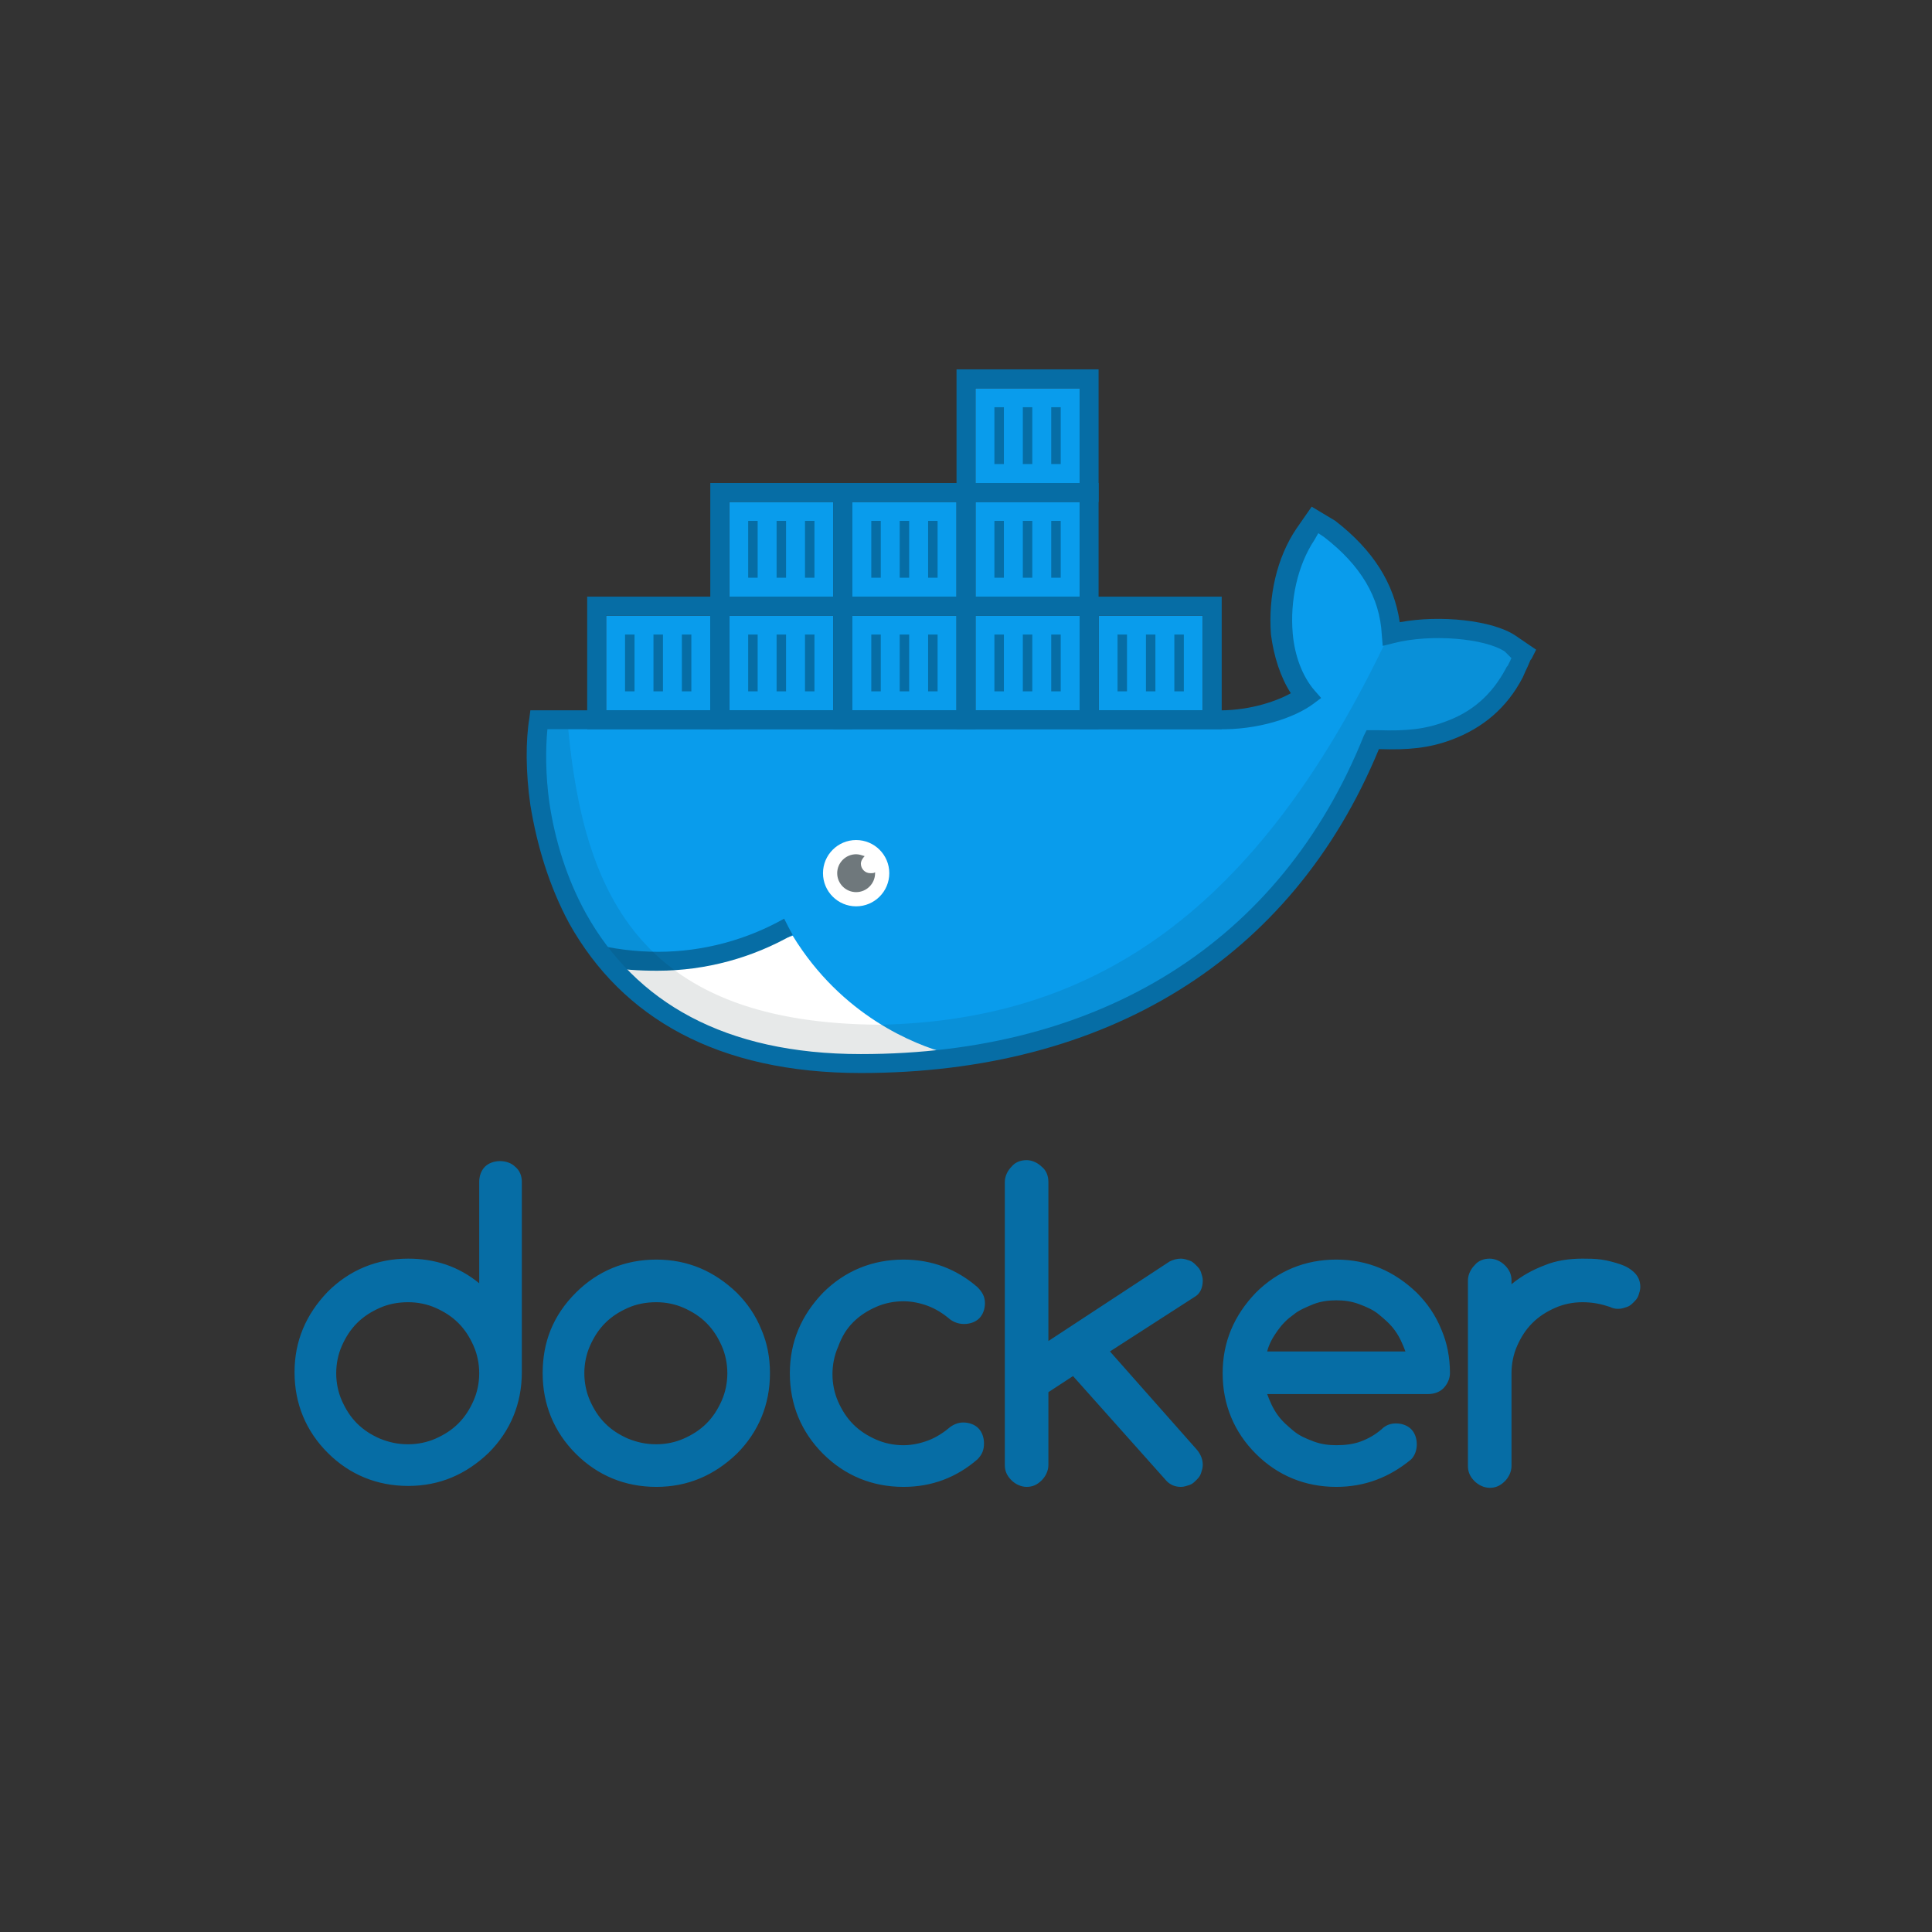 <?xml version="1.0" encoding="utf-8"?>
<!-- Generator: Adobe Illustrator 21.0.2, SVG Export Plug-In . SVG Version: 6.00 Build 0)  -->
<svg version="1.1" id="Capa_1" xmlns="http://www.w3.org/2000/svg" xmlns:xlink="http://www.w3.org/1999/xlink" x="0px" y="0px"
	 viewBox="0 0 204 204" style="enable-background:new 0 0 204 204;" xml:space="preserve">
<rect x="0" y="0" width="204" height="204" fill="#333333" stroke="none"/>
<style type="text/css">
	.st0{fill:#099CEC;}
	.st1{fill:#066DA5;}
	.st2{fill:#FFFFFF;}
	.st3{opacity:0.6;fill:#101E26;enable-background:new    ;}
	.st4{opacity:0.1;fill:#101E26;enable-background:new    ;}
</style>
<title>full_vertical</title>
<desc>Created with Sketch.</desc>
<polygon id="Rectangle" class="st0" points="64,65 75,65 75,75 64,75 "/>
<polygon id="Rectangle_1_" class="st0" points="77,65 88,65 88,75 77,75 "/>
<polygon id="Rectangle_2_" class="st0" points="90,65 101,65 101,75 90,75 "/>
<polygon id="Rectangle_3_" class="st0" points="103,65 114,65 114,75 103,75 "/>
<polygon id="Rectangle_4_" class="st0" points="116,65 127,65 127,75 116,75 "/>
<polygon id="Rectangle_5_" class="st0" points="77,53 88,53 88,63 77,63 "/>
<polygon id="Rectangle_6_" class="st0" points="90,53 101,53 101,63 90,63 "/>
<polygon id="Rectangle_7_" class="st0" points="103,53 114,53 114,63 103,63 "/>
<polygon id="Rectangle_8_" class="st0" points="103,41 114,41 114,51 103,51 "/>
<path id="Fill-1" class="st1" d="M172.6,134.4c-0.4-0.4-0.9-0.7-1.5-0.9c-0.6-0.2-1.3-0.4-2-0.5c-0.7-0.1-1.4-0.1-2-0.1
	c-1.4,0-2.8,0.2-4,0.7c-1.3,0.5-2.4,1.1-3.5,2v-0.4c0-0.6-0.2-1.1-0.7-1.6c-0.4-0.4-1-0.7-1.6-0.7c-0.6,0-1.2,0.2-1.6,0.7
	c-0.4,0.4-0.7,1-0.7,1.6v19.6c0,0.6,0.2,1.1,0.7,1.6c0.4,0.4,1,0.7,1.6,0.7c0.6,0,1.1-0.2,1.6-0.7c0.4-0.4,0.7-1,0.7-1.6V145
	c0-1,0.2-2,0.6-2.9c0.4-0.9,0.9-1.7,1.6-2.4c0.7-0.7,1.5-1.2,2.4-1.6c0.9-0.4,1.9-0.6,2.9-0.6c1.1,0,2,0.2,2.9,0.5
	c0.4,0.2,0.7,0.2,0.9,0.2c0.3,0,0.6-0.1,0.9-0.2c0.3-0.1,0.5-0.3,0.7-0.5c0.2-0.2,0.4-0.4,0.5-0.7c0.1-0.3,0.2-0.6,0.2-0.9
	C173.2,135.3,173,134.8,172.6,134.4z M133.8,142.7c0.2-0.8,0.6-1.5,1.1-2.2c0.5-0.7,1-1.2,1.7-1.7c0.6-0.5,1.4-0.8,2.1-1.1
	c0.8-0.3,1.6-0.4,2.4-0.4c0.8,0,1.6,0.1,2.4,0.4c0.8,0.3,1.5,0.6,2.1,1.1c0.6,0.5,1.2,1,1.7,1.7c0.5,0.7,0.8,1.4,1.1,2.2H133.8z
	 M149.6,136.5c-2.4-2.3-5.2-3.5-8.5-3.5c-3.3,0-6.2,1.2-8.5,3.5c-2.3,2.4-3.5,5.2-3.5,8.5c0,3.3,1.2,6.2,3.5,8.5
	c2.3,2.3,5.2,3.5,8.5,3.5c3,0,5.6-1,7.9-2.9c0.4-0.4,0.6-1,0.6-1.6c0-0.6-0.2-1.2-0.6-1.6c-0.4-0.4-1-0.6-1.6-0.6
	c-0.6,0-1.1,0.2-1.5,0.6c-0.7,0.6-1.4,1-2.2,1.3c-0.8,0.3-1.7,0.4-2.6,0.4c-0.8,0-1.6-0.1-2.4-0.4c-0.8-0.3-1.5-0.6-2.1-1.1
	c-0.6-0.5-1.2-1-1.7-1.7c-0.5-0.7-0.8-1.4-1.1-2.2h17c0.6,0,1.2-0.2,1.6-0.6c0.4-0.4,0.7-1,0.7-1.6c0-1.7-0.3-3.2-0.9-4.6
	C151.6,138.9,150.7,137.6,149.6,136.5z M127,135.2c0-0.3-0.1-0.6-0.2-0.9s-0.3-0.5-0.5-0.7c-0.2-0.2-0.4-0.4-0.7-0.5
	c-0.3-0.1-0.6-0.2-0.9-0.2c-0.4,0-0.8,0.1-1.2,0.3l-12.8,8.4v-16.8c0-0.6-0.2-1.2-0.7-1.6c-0.4-0.4-1-0.7-1.6-0.7
	c-0.6,0-1.2,0.2-1.6,0.7c-0.4,0.4-0.7,1-0.7,1.6v29.9c0,0.6,0.2,1.1,0.7,1.6c0.4,0.4,1,0.7,1.6,0.7c0.6,0,1.1-0.2,1.6-0.7
	c0.4-0.4,0.7-1,0.7-1.6V147l2.6-1.7l9.9,11.1c0.4,0.4,0.9,0.6,1.5,0.6c0.3,0,0.6-0.1,0.9-0.2c0.3-0.1,0.5-0.3,0.7-0.5
	c0.2-0.2,0.4-0.4,0.5-0.7c0.1-0.3,0.2-0.6,0.2-0.9c0-0.6-0.2-1.1-0.6-1.6l-9.2-10.4l9-5.8C126.7,136.6,127,136,127,135.2z
	 M90.1,139.6c0.7-0.7,1.5-1.2,2.4-1.6c0.9-0.4,1.9-0.6,2.9-0.6c0.9,0,1.8,0.2,2.6,0.5c0.8,0.3,1.6,0.8,2.3,1.4
	c0.4,0.3,0.9,0.5,1.5,0.5c0.6,0,1.2-0.2,1.6-0.6c0.4-0.4,0.6-1,0.6-1.6c0-0.7-0.3-1.2-0.8-1.7c-2.2-1.9-4.8-2.9-7.8-2.9
	c-3.3,0-6.2,1.2-8.5,3.5c-2.3,2.4-3.5,5.2-3.5,8.5c0,3.3,1.2,6.2,3.5,8.5c2.3,2.3,5.2,3.5,8.5,3.5c3,0,5.6-1,7.8-2.9
	c0.5-0.5,0.7-1,0.7-1.7c0-0.6-0.2-1.2-0.6-1.6c-0.4-0.4-1-0.6-1.6-0.6c-0.5,0-1,0.2-1.4,0.5c-0.7,0.6-1.5,1.1-2.3,1.4
	c-0.8,0.3-1.7,0.5-2.6,0.5c-1,0-2-0.2-2.9-0.6c-0.9-0.4-1.7-0.9-2.4-1.6c-0.7-0.7-1.2-1.5-1.6-2.4c-0.4-0.9-0.6-1.9-0.6-2.9
	c0-1,0.2-2,0.6-2.9C88.9,141.1,89.4,140.3,90.1,139.6z M76.2,147.9c-0.4,0.9-0.9,1.7-1.6,2.4c-0.7,0.7-1.5,1.2-2.4,1.6
	c-0.9,0.4-1.9,0.6-2.9,0.6c-1.1,0-2-0.2-3-0.6c-0.9-0.4-1.7-0.9-2.4-1.6c-0.7-0.7-1.2-1.5-1.6-2.4c-0.4-0.9-0.6-1.9-0.6-2.9
	c0-1,0.2-2,0.6-2.9c0.4-0.9,0.9-1.7,1.6-2.4c0.7-0.7,1.5-1.2,2.4-1.6c0.9-0.4,1.9-0.6,3-0.6c1,0,2,0.2,2.9,0.6
	c0.9,0.4,1.7,0.9,2.4,1.6c0.7,0.7,1.2,1.5,1.6,2.4c0.4,0.9,0.6,1.9,0.6,2.9C76.8,146,76.6,147,76.2,147.9z M77.8,136.5
	c-2.4-2.3-5.2-3.5-8.5-3.5c-3.3,0-6.2,1.2-8.5,3.5c-2.4,2.4-3.5,5.2-3.5,8.5c0,3.3,1.2,6.2,3.5,8.5c2.3,2.3,5.2,3.5,8.5,3.5
	c3.3,0,6.1-1.2,8.5-3.5c2.3-2.3,3.5-5.2,3.5-8.5c0-1.7-0.3-3.2-0.9-4.6C79.8,138.9,78.9,137.6,77.8,136.5z M50,147.9
	c-0.4,0.9-0.9,1.7-1.6,2.4c-0.7,0.7-1.5,1.2-2.4,1.6c-0.9,0.4-1.9,0.6-2.9,0.6c-1.1,0-2-0.2-3-0.6c-0.9-0.4-1.7-0.9-2.4-1.6
	c-0.7-0.7-1.2-1.5-1.6-2.4c-0.4-0.9-0.6-1.9-0.6-2.9c0-1,0.2-2,0.6-2.9c0.4-0.9,0.9-1.7,1.6-2.4c0.7-0.7,1.5-1.2,2.4-1.6
	c0.9-0.4,1.9-0.6,3-0.6c1,0,2,0.2,2.9,0.6c0.9,0.4,1.7,0.9,2.4,1.6c0.7,0.7,1.2,1.5,1.6,2.4c0.4,0.9,0.6,1.9,0.6,2.9
	C50.6,146,50.4,147,50,147.9z M52.8,122.6c-0.6,0-1.2,0.2-1.6,0.6c-0.4,0.4-0.6,1-0.6,1.6v10.7c-2.2-1.8-4.7-2.6-7.5-2.6
	c-3.3,0-6.2,1.2-8.5,3.5c-2.3,2.4-3.5,5.2-3.5,8.5c0,3.3,1.2,6.2,3.5,8.5c2.3,2.3,5.2,3.5,8.5,3.5c3.3,0,6.1-1.2,8.5-3.5
	c2.3-2.3,3.5-5.2,3.5-8.5v-20.1c0-0.6-0.2-1.2-0.7-1.6C54,122.8,53.4,122.6,52.8,122.6z"/>
<path id="Shape" class="st0" d="M146.9,67c-0.2-4.3-2.4-7.9-6.5-11.1l-1.5-1l-1,1.5c-2,3-2.8,7-2.5,10.6c0.2,2.2,1,4.7,2.5,6.5
	c-1.1,0.9-4.7,2.6-9.5,2.5H56.9c-1.3,7.6,0.9,36.2,34,36.2c24.6,0,44.8-11,54-34.2c3,0,11.1,0.5,15-7c0.1-0.1,1-2,1-2l-1.5-1
	C157.2,66.5,151.2,65.9,146.9,67z"/>
<path id="Fill-21" class="st2" d="M83.7,98.8c-8.2,2.8-16.9,3.2-18.8,3.2c6.1,5.1,17,14.7,35,9.2C96.6,110.3,88.9,107.3,83.7,98.8z"
	/>
<path id="Shape_1_" class="st1" d="M82.8,97c-3.9,2.2-8.5,3.5-13.3,3.5c-2.4,0-4.8-0.3-7.1-0.9c1.4,2.4,1.4,2.4,1.4,2.4
	c1.8,0.4,3.7,0.5,5.6,0.5c5.2,0,10.1-1.4,14.3-3.8C83.4,98.2,83.1,97.6,82.8,97z"/>
<ellipse id="Oval" class="st2" cx="90.4" cy="92.2" rx="3.5" ry="3.5"/>
<path class="st3" d="M92.4,92.1c-0.1,0.1-0.3,0.1-0.5,0.1c-0.6,0-1-0.5-1-1c0-0.3,0.2-0.6,0.4-0.8c-0.3-0.1-0.6-0.2-0.9-0.2
	c-1.1,0-2,0.9-2,2s0.9,2,2,2c1.1,0,2-0.9,2-2C92.4,92.2,92.4,92.1,92.4,92.1z"/>
<path id="Shape_2_" class="st4" d="M159.5,67.9c-2.2-1.5-8.4-2.2-12.5-1l-0.9,1.3c-13.4,27.7-30.2,39.5-53.1,40
	C68,108.1,61.7,94.9,60,77h-4c-0.5,7.6,1.4,35.3,34.8,35.3c24.6,0,44.8-11,54.2-34.2c3.1,0.1,11.6,0.1,15.3-7.6l0.8-1.6L159.5,67.9z
	"/>
<path id="Shape_3_" class="st1" d="M160,67.1l2.2,1.5l-0.4,0.8c-0.1,0.2-0.1,0.2-0.2,0.3c-0.1,0.2-0.2,0.5-0.3,0.7
	c-0.3,0.6-0.4,0.9-0.5,1.1c-1.7,3.3-4.3,5.4-7.5,6.6c-2.4,0.9-4.6,1.1-7.7,1c-9.2,22.3-28.9,34.2-54.7,34.2
	c-15.1,0-25.2-5.8-30.8-15.8C58,93.6,56.7,89.3,56,85c-0.5-3.5-0.5-6.8-0.1-9.2l0.1-0.8h0.8l71.5,0c3.2,0.1,6.2-0.8,8-1.8
	c-1.1-1.7-1.8-3.9-2.1-6.2c-0.3-4,0.6-8.1,2.7-11.2l1.6-2.3L141,55c4,3.1,6.2,6.6,6.8,10.7C152.1,64.9,157.6,65.5,160,67.1z
	 M158.9,68.8c-2.1-1.4-7.8-1.9-11.7-0.9l-1.2,0.3l-0.1-1.2c-0.2-3.9-2.2-7.3-6.1-10.3l-0.6-0.4l-0.4,0.7c-1.8,2.7-2.6,6.4-2.3,9.9
	c0.2,2.3,1,4.5,2.3,6l0.7,0.8l-0.8,0.6c-2,1.5-5.9,2.8-10.1,2.7H57.8c-0.2,2.1-0.2,4.8,0.2,7.7c0.6,4.1,1.9,8.2,3.9,11.8
	c5.2,9.3,14.6,14.8,29,14.8c25.2,0,44.3-11.7,53.1-33.6l0.3-0.6l0.7,0c0.3,0,0.5,0,0.5,0c3,0.1,5-0.1,7.1-0.9c2.8-1,4.9-2.8,6.4-5.6
	c0.1-0.2,0.1-0.2,0.2-0.3c0.1-0.2,0.2-0.4,0.3-0.6c0-0.1,0.1-0.2,0.1-0.2L158.9,68.8z"/>
<path id="Rectangle-38-Copy" class="st1" d="M64,65v10h11V65H64z M62,63h15v14H62V63z"/>
<rect id="Rectangle-5" x="66" y="67" class="st1" width="1" height="6"/>
<rect id="Rectangle-5_1_" x="69" y="67" class="st1" width="1" height="6"/>
<rect id="Rectangle-5_2_" x="72" y="67" class="st1" width="1" height="6"/>
<path id="Rectangle-38-Copy_1_" class="st1" d="M77,65v10h11V65H77z M75,63h15v14H75V63z"/>
<rect id="Rectangle-5_3_" x="79" y="67" class="st1" width="1" height="6"/>
<rect id="Rectangle-5_4_" x="82" y="67" class="st1" width="1" height="6"/>
<rect id="Rectangle-5_5_" x="85" y="67" class="st1" width="1" height="6"/>
<path id="Rectangle-38-Copy_2_" class="st1" d="M90,65v10h11V65H90z M88,63h15v14H88V63z"/>
<rect id="Rectangle-5_6_" x="92" y="67" class="st1" width="1" height="6"/>
<rect id="Rectangle-5_7_" x="95" y="67" class="st1" width="1" height="6"/>
<rect id="Rectangle-5_8_" x="98" y="67" class="st1" width="1" height="6"/>
<path id="Rectangle-38-Copy_3_" class="st1" d="M103,65v10h11V65H103z M101,63h15v14h-15V63z"/>
<rect id="Rectangle-5_9_" x="105" y="67" class="st1" width="1" height="6"/>
<rect id="Rectangle-5_10_" x="108" y="67" class="st1" width="1" height="6"/>
<rect id="Rectangle-5_11_" x="111" y="67" class="st1" width="1" height="6"/>
<path id="Rectangle-38-Copy_4_" class="st1" d="M116,65v10h11V65H116z M114,63h15v14h-15V63z"/>
<rect id="Rectangle-5_12_" x="118" y="67" class="st1" width="1" height="6"/>
<rect id="Rectangle-5_13_" x="121" y="67" class="st1" width="1" height="6"/>
<rect id="Rectangle-5_14_" x="124" y="67" class="st1" width="1" height="6"/>
<path id="Rectangle-38-Copy_5_" class="st1" d="M77,53v10h11V53H77z M75,51h15v14H75V51z"/>
<rect id="Rectangle-5_15_" x="82" y="55" class="st1" width="1" height="6"/>
<rect id="Rectangle-5_16_" x="85" y="55" class="st1" width="1" height="6"/>
<path id="Rectangle-38-Copy_6_" class="st1" d="M90,53v10h11V53H90z M88,51h15v14H88V51z"/>
<rect id="Rectangle-5_17_" x="92" y="55" class="st1" width="1" height="6"/>
<rect id="Rectangle-5_18_" x="95" y="55" class="st1" width="1" height="6"/>
<rect id="Rectangle-5_19_" x="98" y="55" class="st1" width="1" height="6"/>
<path id="Rectangle-38-Copy_7_" class="st1" d="M103,53v10h11V53H103z M101,51h15v14h-15V51z"/>
<rect id="Rectangle-5_20_" x="105" y="55" class="st1" width="1" height="6"/>
<rect id="Rectangle-5_21_" x="108" y="55" class="st1" width="1" height="6"/>
<rect id="Rectangle-5_22_" x="111" y="55" class="st1" width="1" height="6"/>
<path id="Rectangle-38-Copy_8_" class="st1" d="M103,41v10h11V41H103z M101,39h15v14h-15V39z"/>
<rect id="Rectangle-5_23_" x="108" y="43" class="st1" width="1" height="6"/>
<rect id="Rectangle-5_24_" x="105" y="43" class="st1" width="1" height="6"/>
<rect id="Rectangle-5_25_" x="111" y="43" class="st1" width="1" height="6"/>
<rect id="Rectangle-5_26_" x="79" y="55" class="st1" width="1" height="6"/>
</svg>
